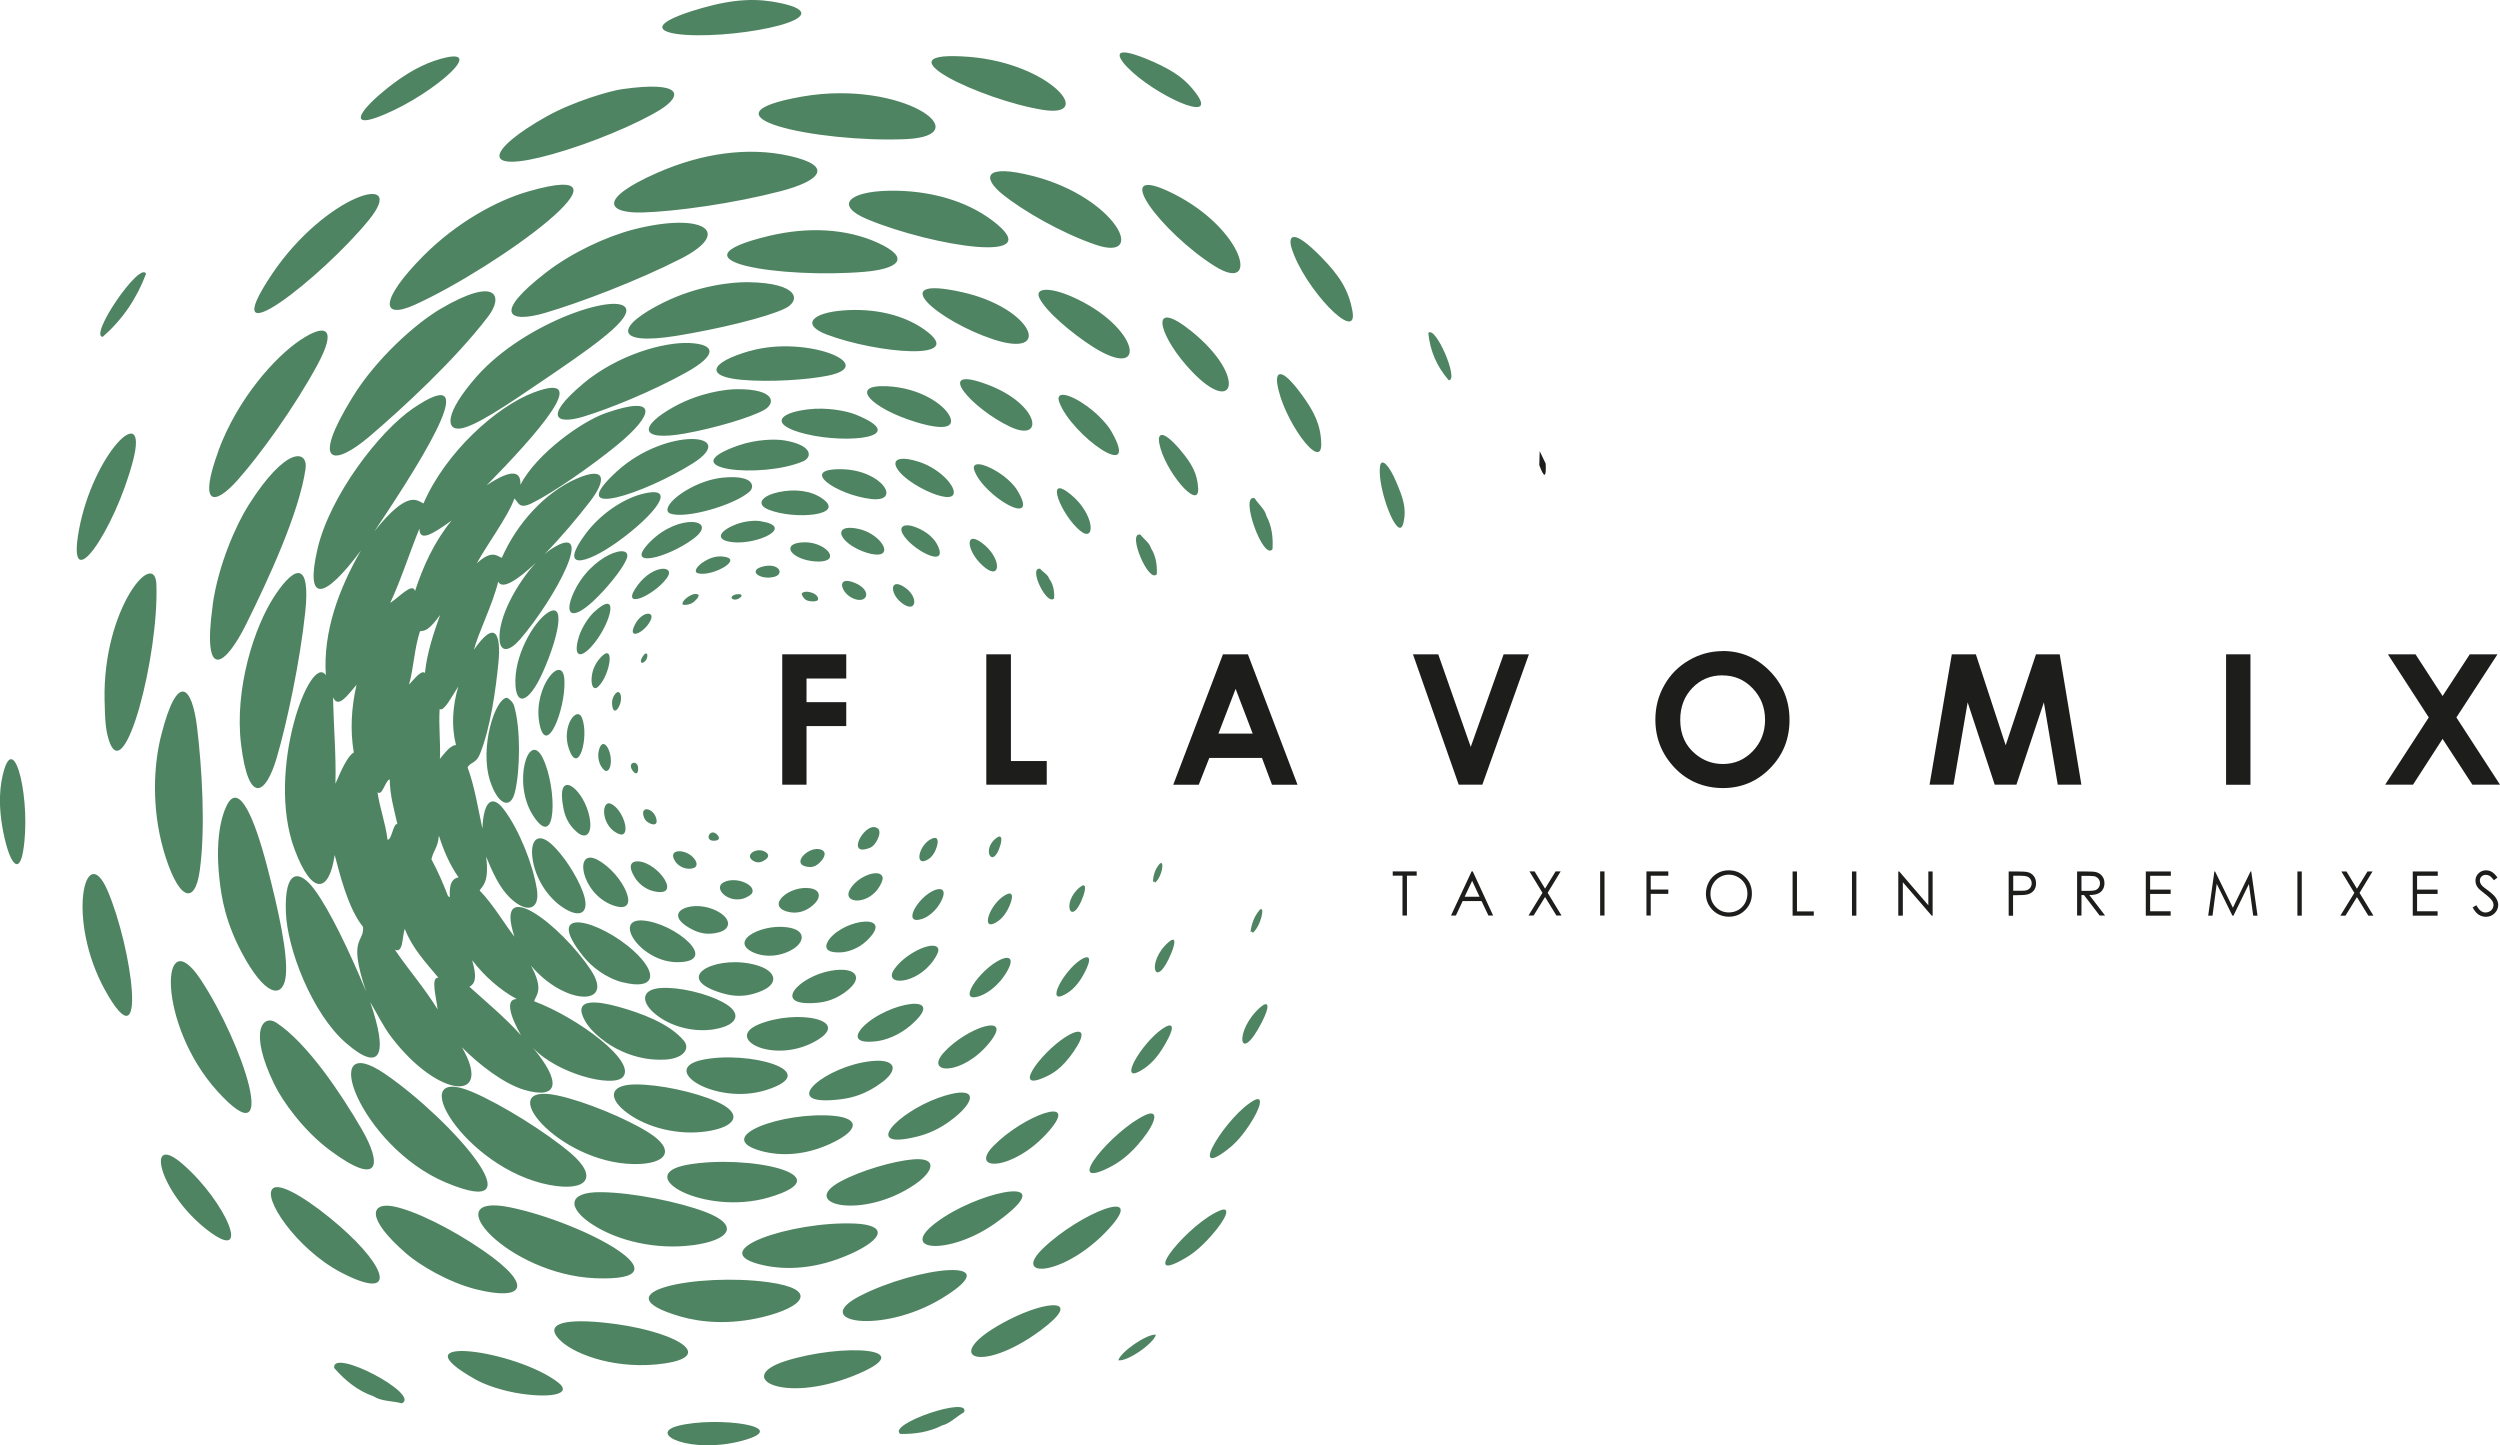 <?xml version="1.0" encoding="UTF-8"?> <svg xmlns="http://www.w3.org/2000/svg" viewBox="0 0 128 74" fill="none"><g clip-path="url(#clip0_294_1276)"><path fill-rule="evenodd" clip-rule="evenodd" d="M57.258 69.644C57.69 69.737 59.067 68.799 59.183 68.337C58.751 68.274 57.399 69.19 57.258 69.644ZM22.51 36.304C22.743 36.438 23.097 35.703 23.463 35.152C23.172 36.152 23.101 37.182 23.346 38.145C23.08 38.153 22.797 38.515 22.523 38.855C22.564 37.998 22.452 37.166 22.51 36.304ZM21.504 32.319C21.749 32.297 21.965 32.281 22.535 31.482C22.186 32.457 21.861 33.441 21.757 34.454C21.574 34.29 21.233 34.744 20.942 35.051C21.192 34.151 21.208 33.218 21.504 32.319ZM21.475 27.076C21.483 27.782 22.198 27.308 23.122 26.652C22.248 27.715 21.67 28.972 21.25 30.259C21.125 29.8 20.435 30.578 19.977 30.872C20.547 29.653 20.946 28.358 21.47 27.076H21.475ZM22.09 43.997C22.19 43.522 22.402 43.463 22.473 42.786C22.714 43.551 23.034 44.287 23.479 44.922C23.217 44.968 22.993 45.148 23.03 45.892C23.03 45.956 22.997 45.947 22.93 45.859C22.685 45.22 22.415 44.602 22.09 43.997ZM19.324 40.554C19.565 40.81 19.736 39.931 19.956 39.906C19.961 40.705 20.177 41.445 20.347 42.193C20.123 42.135 20.065 43.022 19.84 42.992C19.744 42.156 19.445 41.386 19.328 40.554H19.324ZM17.045 35.694C17.315 36.304 17.789 35.602 18.255 35.063C17.989 36.219 17.922 37.392 18.114 38.528C17.798 38.7 17.469 39.44 17.174 40.129C17.215 38.654 17.082 37.199 17.049 35.694H17.045ZM24.033 50.525C24.311 50.37 24.444 50.08 24.174 49.163C24.806 49.979 25.572 50.668 26.457 51.151C25.875 51.151 26.096 51.984 26.674 53.005C25.854 52.097 24.939 51.337 24.037 50.525H24.033ZM20.214 48.625C20.659 48.823 20.58 47.974 20.726 47.557C21.1 48.541 21.807 49.289 22.448 50.059C22.036 50.021 22.336 51.047 22.406 51.681C21.749 50.601 20.925 49.672 20.218 48.625H20.214ZM26.337 47.953C25.909 47.423 25.23 46.271 24.557 45.594C24.702 45.35 25.06 45.186 24.889 43.858C25.21 44.64 25.563 45.426 26.083 45.939C26.94 46.784 27.66 46.62 27.489 45.535C27.294 44.291 26.59 42.487 25.788 41.432C25.222 40.688 24.76 40.957 24.698 42.42C24.469 41.361 24.311 40.31 23.941 39.288C24.091 39.015 24.378 39.083 24.565 38.624C25.122 37.254 25.389 35.257 25.521 33.912C25.655 32.516 25.38 31.654 24.265 33.269C24.482 32.411 25.218 30.973 25.509 29.779C25.713 30.212 26.499 29.7 27.431 28.817C26.457 29.884 25.48 31.637 25.58 32.789C25.634 33.424 26.1 33.349 26.632 32.73C28.45 30.616 30.575 26.605 28.238 28.102C28.121 28.178 28.005 28.266 27.88 28.375C28.687 27.551 29.552 26.534 30.222 25.66C31.012 24.63 31.091 23.818 29.502 24.516C27.93 25.206 26.474 26.773 25.696 28.556C25.472 28.51 25.226 28.093 24.415 28.842C24.785 28.11 26.037 26.412 26.337 25.521C26.545 25.71 26.557 26.097 27.231 25.765C28.312 25.231 30.284 23.865 31.615 22.772C33.478 21.241 33.766 20.186 31.003 21.153C29.789 21.582 27.497 23.2 26.64 24.823C26.686 24.201 26.312 23.911 24.918 24.848C27.489 22.233 30.396 18.946 27.339 20.09C25.389 20.825 22.797 23.188 21.683 25.777C21.366 25.643 20.909 25.017 19.166 27.206C22.078 22.877 24.661 18.517 21.142 20.913C19.42 22.091 16.887 25.382 16.255 28.11C15.606 30.923 16.596 30.721 18.48 28.182C17.344 30.162 16.537 32.344 16.683 34.572C15.897 33.378 13.597 39.461 15.073 43.463C15.976 45.897 16.854 45.716 17.136 43.774C17.373 44.64 17.798 46.489 18.588 47.456C18.634 48.057 18.201 48.062 18.309 49.037C18.359 49.504 18.521 50.105 18.746 50.765C17.848 48.608 16.874 46.599 16.109 45.556C15.319 44.484 14.553 44.501 14.637 46.712C14.703 48.566 15.963 51.866 17.694 53.384C19.528 54.986 19.873 53.968 18.954 51.307C19.37 51.996 19.603 52.531 20.056 53.123C22.435 56.238 25.297 56.478 23.654 53.623C24.453 54.443 25.775 55.49 26.857 55.805C28.629 56.318 28.745 55.377 27.281 53.64C28.508 54.969 31.324 55.692 31.873 55.162C32.659 54.393 29.61 52.114 27.348 51.265C27.435 50.941 27.872 50.71 27.185 49.437C28.882 51.467 31.494 51.563 30.263 49.684C28.749 47.381 25.256 44.678 26.341 47.961L26.337 47.953ZM41.048 30.389C41.048 30.49 41.165 30.666 41.298 30.733C41.481 30.814 41.826 30.814 41.876 30.717C41.976 30.385 41.211 30.162 41.048 30.389ZM43.785 29.851C42.783 29.426 43.037 30.351 43.665 30.633C44.413 30.965 44.684 30.233 43.785 29.851ZM37.671 30.435C37.447 30.494 37.43 30.608 37.48 30.649C37.725 30.864 38.328 30.326 37.671 30.435ZM46.248 30.023C45.503 29.578 45.566 30.519 46.306 30.965C46.95 31.352 47.029 30.494 46.248 30.023ZM38.986 29.027C38.303 29.237 38.927 29.712 39.634 29.535C40.204 29.392 39.867 28.758 38.986 29.027ZM41.219 27.766C42.034 27.766 42.712 28.333 42.442 28.611C42.259 28.8 41.656 28.787 41.178 28.644C40.279 28.367 40.163 27.766 41.219 27.766ZM34.955 30.956C35.047 30.99 35.275 30.965 35.417 30.889C35.604 30.784 35.816 30.532 35.762 30.456C35.525 30.259 34.847 30.755 34.955 30.956ZM43.981 27.085C42.8 26.816 42.808 27.497 43.769 28.039C44.276 28.325 44.946 28.493 45.179 28.333C45.524 28.098 44.888 27.295 43.981 27.085ZM46.851 26.98C46.322 26.782 46.019 26.946 46.206 27.312C46.618 28.11 48.548 29.145 48.032 27.976C47.861 27.589 47.479 27.215 46.851 26.98ZM36.095 28.724C35.645 28.989 35.496 29.292 35.745 29.355C36.469 29.544 38.203 28.581 36.947 28.489C36.76 28.476 36.448 28.51 36.095 28.724ZM32.855 33.702C33.183 33.096 33.27 33.773 32.921 33.928C32.85 33.958 32.759 33.912 32.855 33.702ZM50.274 27.795C49.313 27.085 49.517 28.363 50.457 29.081C51.268 29.704 51.276 28.539 50.274 27.795ZM37.65 26.862C36.831 27.181 36.552 27.66 37.53 27.762C38.803 27.892 40.753 26.963 38.915 26.681C38.678 26.643 38.166 26.66 37.65 26.858V26.862ZM53.714 29.624C53.66 29.422 53.394 29.288 53.252 29.119C52.632 29.027 53.597 31.045 53.971 30.637C53.992 30.271 53.934 29.918 53.714 29.624ZM32.443 32.125C32.763 31.301 33.553 31.234 33.316 31.747C33.025 32.373 32.193 32.76 32.443 32.125ZM39.838 25.206C38.977 25.39 38.682 25.832 39.368 26.101C40.687 26.622 43.357 26.399 42.096 25.521C41.519 25.117 40.695 25.017 39.838 25.201V25.206ZM32.647 29.964C33.462 28.863 34.63 28.943 34.136 29.607C33.441 30.54 31.673 31.28 32.647 29.964ZM43.103 24.024C45.179 24.071 46.19 25.727 44.613 25.55C42.845 25.349 40.824 23.978 43.103 24.024ZM31.349 36.148C31.303 35.85 31.395 35.677 31.47 35.568C31.761 35.152 31.939 35.803 31.648 36.253C31.498 36.48 31.386 36.392 31.349 36.148ZM47.029 23.638C45.437 23.137 45.52 23.986 46.863 24.815C47.57 25.252 48.452 25.576 48.735 25.399C49.147 25.142 48.244 24.02 47.029 23.638ZM33.325 27.703C34.776 26.269 36.794 26.584 35.55 27.547C34.223 28.573 31.823 29.183 33.325 27.703ZM51.089 24.167C51.576 24.47 51.929 24.852 52.066 25.075C53.348 27.152 50.344 25.412 49.883 24.075C49.733 23.638 50.295 23.671 51.089 24.167ZM30.297 34.647C30.338 34.257 30.505 33.966 30.637 33.798C31.532 32.68 31.274 34.526 30.634 35.152C30.413 35.37 30.242 35.135 30.297 34.647ZM35.155 25.092C34.227 25.647 33.977 26.172 34.319 26.294C35.121 26.584 37.621 25.857 38.386 25.163C38.636 24.932 38.644 24.293 36.985 24.457C36.452 24.512 35.766 24.726 35.159 25.092H35.155ZM32.426 39.503C32.014 39.007 32.755 38.83 32.667 39.448C32.642 39.633 32.534 39.633 32.426 39.503ZM54.816 25.311C53.439 24.188 54.346 26.395 55.307 27.177C56.105 27.825 56.068 26.332 54.816 25.311ZM29.635 32.608C29.797 32.092 30.168 31.574 30.375 31.377C31.765 30.061 31.287 31.848 30.446 32.907C29.723 33.819 29.315 33.643 29.639 32.608H29.635ZM37.825 22.801C34.239 24.045 39.006 24.529 41.123 23.617C41.581 23.419 41.635 22.805 40.188 22.553C39.705 22.469 38.727 22.49 37.829 22.801H37.825ZM58.929 28.064C58.863 27.799 58.563 27.606 58.393 27.375C57.682 27.203 58.809 29.901 59.229 29.397C59.25 28.926 59.183 28.468 58.929 28.064ZM30.783 39.242C30.625 38.981 30.6 38.65 30.663 38.414C30.87 37.603 31.386 38.502 31.257 39.179C31.199 39.473 31.02 39.629 30.783 39.242ZM41.361 20.96C42.342 20.838 43.349 21.044 43.794 21.22C46.684 22.381 43.453 22.755 41.257 22.221C39.431 21.775 39.767 21.153 41.361 20.96ZM29.352 30.385C30.242 28.371 32.451 27.711 32.077 28.632C31.852 29.174 31.024 30.174 30.372 30.78C29.257 31.81 28.878 31.461 29.352 30.385ZM29.132 38.355C28.72 37.187 29.548 36.093 29.806 36.775C30.163 37.733 29.623 39.742 29.132 38.355ZM45.407 19.774C43.403 19.682 44.63 20.913 46.871 21.603C48.431 22.082 48.91 21.851 48.61 21.279C48.306 20.699 47.1 19.854 45.407 19.774ZM29.989 27.324C30.738 26.32 31.877 25.563 32.825 25.306C34.843 24.764 33.478 26.408 31.628 27.736C29.972 28.922 28.566 29.233 29.989 27.324ZM33.308 42.172C33.046 42.067 32.971 41.882 32.942 41.756C32.817 41.243 33.466 41.378 33.603 41.92C33.674 42.193 33.528 42.261 33.308 42.172ZM50.569 19.694C53.235 20.699 53.506 22.683 51.721 21.851C49.746 20.922 47.716 18.618 50.569 19.694ZM27.61 36.993C27.285 35.148 28.837 33.382 28.899 34.832C28.965 36.346 27.942 38.868 27.61 36.993ZM31.599 24.121C34.132 21.821 37.937 22.17 35.462 23.73C33.029 25.26 28.762 26.706 31.599 24.121ZM55.694 20.825C56.288 21.262 56.725 21.779 56.895 22.074C58.484 24.84 54.858 22.309 54.23 20.577C54.03 20.014 54.716 20.115 55.698 20.825H55.694ZM31.553 42.635C30.746 42.189 30.779 40.869 31.328 41.176C31.877 41.483 32.252 42.597 31.873 42.723C31.79 42.752 31.648 42.685 31.553 42.635ZM34.543 20.808C35.849 20.098 37.147 19.93 37.737 19.926C39.676 19.913 39.734 20.632 39.139 20.981C38.432 21.384 36.565 21.927 35.063 22.196C32.667 22.624 32.73 21.8 34.543 20.808ZM26.387 34.828C26.412 33.323 27.468 31.637 28.159 31.305C28.982 30.914 28.512 32.823 27.78 34.446C27.077 36.01 26.366 36.249 26.387 34.828ZM60.456 23.066C59.491 21.931 59.27 22.212 59.349 22.666C59.603 24.096 61.392 26.181 61.346 25.02C61.313 24.243 61.001 23.713 60.452 23.066H60.456ZM36.623 43.042C36.797 43.022 36.868 42.92 36.756 42.778C36.369 42.286 35.978 43.118 36.623 43.042ZM29.54 42.605C29.065 42.202 28.916 41.731 28.849 41.39C28.442 39.339 29.743 40.26 30.122 41.588C30.413 42.614 30.055 43.047 29.54 42.605ZM38.395 17.967C36.307 18.564 36.09 19.278 37.962 19.446C39.456 19.581 41.394 19.438 42.4 19.232C45.045 18.69 41.29 17.143 38.395 17.971V17.967ZM64.84 26.416C64.769 26.076 64.428 25.819 64.241 25.512C63.434 25.252 64.674 28.737 65.152 28.119C65.189 27.526 65.123 26.942 64.84 26.416ZM35.275 44.48C35.724 44.484 35.737 44.215 35.558 43.98C35.151 43.433 34.115 43.429 34.577 44.11C34.709 44.308 34.976 44.476 35.275 44.48ZM43.174 15.894C44.75 15.772 46.239 16.108 47.316 16.865C49.663 18.521 44.888 18.101 42.325 17.126C41.003 16.621 41.572 16.016 43.174 15.894ZM27.285 41.743C26.216 40.07 27.073 37.325 27.797 38.826C28.529 40.339 28.525 43.677 27.285 41.743ZM49.255 14.957C45.195 14.053 48.053 16.453 50.864 17.378C53.943 18.387 52.89 15.768 49.255 14.957ZM33.458 45.628C33.013 45.523 32.672 45.203 32.509 44.938C32.056 44.207 32.426 44.085 32.68 44.102C33.711 44.161 34.976 45.989 33.458 45.628ZM25.097 39.999C24.532 38.263 25.359 35.766 25.942 35.728C26.017 35.724 26.258 35.929 26.316 36.123C26.669 37.279 26.632 39.448 26.366 40.554C26.141 41.47 25.497 41.214 25.097 39.999ZM39.102 44.068C39.439 43.888 39.355 43.706 39.16 43.602C38.727 43.37 38.104 43.774 38.549 44.064C38.727 44.178 38.898 44.182 39.102 44.072V44.068ZM54.878 15.188C53.755 14.696 52.969 14.725 53.215 15.251C53.547 15.961 54.937 17.105 55.935 17.744C58.863 19.614 58.352 16.71 54.878 15.188ZM31.366 46.346C29.735 45.741 29.365 43.391 30.575 44.014C31.894 44.694 32.959 46.935 31.366 46.346ZM29.843 19.652C31.619 18.164 33.986 17.5 35.304 17.563C36.581 17.622 36.814 18.135 35.121 19.076C33.387 20.039 31.199 20.93 29.864 21.334C28.483 21.75 27.805 21.367 29.843 19.657V19.652ZM61.001 16.958C58.876 15.251 59.262 16.995 60.714 18.677C63.214 21.561 63.946 19.333 61.001 16.958ZM38.228 45.935C38.333 45.884 38.478 45.8 38.516 45.708C38.69 45.283 37.654 44.858 37.051 45.174C36.456 45.485 37.367 46.359 38.233 45.939L38.228 45.935ZM34.002 15.474C35.783 14.604 37.538 14.431 38.333 14.448C40.932 14.494 41.007 15.398 40.196 15.793C39.248 16.256 36.698 16.861 34.643 17.193C31.374 17.723 31.515 16.697 34.002 15.474ZM66.666 20.228C65.572 18.727 65.31 19.068 65.397 19.648C65.668 21.46 67.672 24.192 67.647 22.734C67.631 21.758 67.281 21.073 66.666 20.228ZM28.841 46.477C28.009 45.935 27.398 44.934 27.264 43.946C27.14 43.034 27.518 42.597 28.204 43.194C28.837 43.749 29.531 44.837 29.839 45.657C30.242 46.737 29.731 47.057 28.841 46.477ZM39.377 12.077C41.369 11.602 43.332 11.699 44.941 12.43C46.722 13.246 45.931 13.775 44.247 13.918C40.117 14.267 33.919 13.384 39.377 12.077ZM36.827 47.73C36.219 47.902 35.787 47.755 35.496 47.616C33.761 46.755 35.309 46.065 36.511 46.553C37.438 46.931 37.496 47.541 36.827 47.73ZM71.495 24.693C71.141 23.839 70.717 23.385 70.655 23.89C70.513 25.033 71.591 27.841 71.849 26.794C72.036 26.025 71.828 25.487 71.495 24.693ZM42.055 44.077C42.342 43.736 42.234 43.509 41.913 43.471C41.302 43.404 40.52 44.253 41.319 44.375C41.535 44.409 41.76 44.417 42.055 44.072V44.077ZM45.524 9.765C43.453 9.803 42.7 10.517 44.422 11.232C47.762 12.615 53.809 13.569 50.827 11.303C49.459 10.265 47.562 9.731 45.524 9.765ZM34.681 49.264C32.796 49.264 31.345 47.015 32.917 47.129C34.56 47.251 36.926 49.256 34.681 49.264ZM52.94 9.025C57.145 10.126 58.784 13.443 56.097 12.531C54.325 11.926 52.353 10.774 51.331 9.95C50.286 9.101 50.34 8.352 52.94 9.025ZM41.635 46.334C42.055 45.968 42.03 45.556 41.468 45.477C40.425 45.325 39.197 46.368 40.308 46.675C40.799 46.809 41.248 46.675 41.639 46.334H41.635ZM24.394 19.291C26.902 16.436 31.86 14.885 32.064 15.839C32.197 16.495 29.972 18.004 27.834 19.459C25.854 20.808 24.357 21.809 23.6 21.935C22.818 22.061 22.743 21.174 24.394 19.291ZM31.906 50.303C31.016 50.08 30.28 49.487 29.856 48.957C27.726 46.288 30.729 47.112 32.464 48.705C33.757 49.895 33.499 50.697 31.91 50.298L31.906 50.303ZM60.102 9.929C63.717 11.758 64.516 15.07 62.211 13.637C59.478 11.93 56.6 8.163 60.102 9.929ZM40.637 48.571C41.161 48.226 41.248 47.7 40.525 47.52C39.197 47.191 37.23 48.142 38.561 48.76C39.197 49.054 40.033 48.962 40.637 48.571ZM27.947 13.96C25.193 16.087 26.062 16.558 27.896 16.024C29.673 15.503 32.584 14.402 34.851 13.25C37.6 11.85 35.97 10.85 32.451 11.745C31.053 12.106 29.273 12.93 27.951 13.956L27.947 13.96ZM67.685 13.199C66.167 11.636 65.93 12.077 66.138 12.729C66.787 14.78 69.536 17.634 69.249 15.949C69.053 14.818 68.542 14.082 67.685 13.199ZM44.925 42.988C45.075 42.689 45.033 42.496 44.967 42.437C44.389 41.911 43.266 43.833 44.43 43.446C44.534 43.412 44.725 43.383 44.925 42.988ZM73.129 17.05C73.221 17.971 73.566 18.765 74.174 19.467C74.719 19.493 73.496 16.634 73.129 17.05ZM33.661 8.844C35.932 7.844 38.307 7.507 40.42 7.982C42.754 8.508 41.959 9.269 39.98 9.786C37.546 10.421 34.605 10.828 32.892 10.879C31.124 10.929 30.542 10.219 33.657 8.844H33.661ZM39.052 50.71C39.938 50.311 39.746 49.592 38.395 49.336C36.448 48.965 34.414 50.105 36.997 50.857C37.455 50.988 38.129 51.122 39.052 50.71ZM41.102 4.939C35.346 5.939 41.897 7.31 46.352 7.125C50.228 6.961 46.21 4.06 41.102 4.939ZM45.054 45.35C45.12 45.228 45.208 45.048 45.191 44.934C45.112 44.43 43.902 44.829 43.507 45.56C43.12 46.279 44.484 46.368 45.054 45.35ZM36.606 52.694C35.512 52.879 34.31 52.56 33.524 51.896C32.8 51.286 32.834 50.643 33.857 50.584C34.805 50.529 36.174 50.87 36.985 51.299C38.054 51.862 37.783 52.489 36.606 52.69V52.694ZM49.646 2.913C53.768 3.253 56.105 6.045 53.414 5.628C50.266 5.136 44.734 2.518 49.646 2.913ZM44.384 48.158C45.844 46.755 43.311 46.994 42.463 48.083C42.259 48.352 42.093 48.814 43.074 48.76C43.428 48.739 43.96 48.566 44.384 48.158ZM18.056 20.325C19.266 18.362 21.267 16.571 22.568 15.806C25.455 14.116 25.779 15.171 25.002 16.193C23.342 18.379 20.609 20.909 18.887 22.372C17.12 23.865 15.859 23.89 18.056 20.325ZM59.029 3.156C57.041 2.282 57.075 2.77 57.711 3.434C59.05 4.838 62.502 6.452 61.217 4.75C60.73 4.107 60.219 3.686 59.025 3.152L59.029 3.156ZM34.053 54.25C32.705 54.33 31.594 53.77 31.02 53.358C30.168 52.745 29.947 52.291 29.835 52.022C29.489 51.177 30.48 51.215 31.665 51.547C32.83 51.87 34.277 52.404 35.009 53.279C35.358 53.695 34.988 54.2 34.048 54.254L34.053 54.25ZM21.666 13.111C19.445 15.356 19.486 16.39 21.221 15.612C25.422 13.716 33.321 7.978 27.002 9.815C25.455 10.269 23.409 11.358 21.666 13.111ZM43.469 50.643C42.837 51.181 42.263 51.303 41.855 51.341C39.41 51.568 40.907 49.974 42.567 49.697C43.848 49.487 44.164 50.046 43.469 50.639V50.643ZM47.953 43.387C48.074 43.022 48.011 42.794 47.687 42.95C47.046 43.261 46.818 44.342 47.433 44.047C47.587 43.971 47.807 43.824 47.953 43.387ZM27.98 5.965C24.935 7.676 24.498 8.958 28.296 7.89C30.263 7.339 32.617 6.351 33.799 5.62C34.988 4.88 34.943 4.123 31.823 4.569C31.253 4.653 29.394 5.174 27.98 5.965ZM41.685 53.346C43.769 52.219 40.795 51.639 38.84 52.45C37.076 53.191 39.58 54.477 41.685 53.346ZM12.341 38.103C12 35.282 13.006 32.092 14.079 30.481C15.132 28.896 15.897 28.779 15.631 31.318C15.364 33.84 14.707 36.955 14.167 38.801C13.622 40.667 12.732 41.298 12.341 38.103ZM35.928 0.416C33.25 1.181 33.516 1.685 35.121 1.786C38.02 1.971 43.282 0.87 39.967 0.159C38.782 -0.093 37.642 -0.072 35.924 0.416H35.928ZM48.14 46.229C48.502 45.586 48.248 45.426 47.87 45.569C47.001 45.897 46.139 47.398 47.213 47.049C47.52 46.948 47.899 46.654 48.14 46.229ZM10.889 30.973C11.168 28.947 12.083 26.879 12.723 25.866C14.666 22.801 15.785 23.032 15.643 24.012C15.31 26.299 13.697 29.746 12.619 31.927C11.534 34.13 10.336 34.967 10.893 30.973H10.889ZM39.218 55.814C36.656 56.612 33.703 54.754 35.941 54.267C38.291 53.762 42.28 54.847 39.218 55.814ZM47.799 49.163C46.917 50.441 45.17 50.504 45.794 49.613C46.431 48.709 48.036 48.049 48.044 48.65C48.044 48.781 47.907 49.008 47.799 49.163ZM11.184 23.07C12.162 20.426 14.071 18.278 15.394 17.399C16.695 16.537 17.282 16.785 16.238 18.706C15.069 20.859 13.326 23.272 12.17 24.575C10.997 25.895 10.128 25.962 11.188 23.074L11.184 23.07ZM36.166 57.928C34.739 58.134 33.162 57.756 32.114 56.982C31.141 56.264 31.153 55.541 32.505 55.523C33.766 55.511 35.596 55.919 36.673 56.394C38.083 57.012 37.709 57.705 36.166 57.928ZM13.934 14.023C16.675 9.95 20.959 8.706 18.892 11.257C16.533 14.158 10.806 18.681 13.934 14.023ZM46.622 52.501C48.652 50.744 45.387 51.307 44.156 52.606C43.856 52.925 43.602 53.464 44.875 53.312C45.337 53.258 46.027 53.01 46.622 52.501ZM12.582 49.142C11.509 47.288 11.334 45.846 11.243 45.073C10.96 42.647 11.475 41.42 11.7 41.079C12.278 40.213 13.01 41.828 13.659 44.299C14.296 46.737 14.732 48.827 14.637 49.92C14.541 51.021 13.763 51.181 12.578 49.138L12.582 49.142ZM19.59 4.712C21.084 3.459 22.157 3.098 22.826 2.946C24.956 2.471 21.749 5.149 19.237 6.032C18.035 6.452 18.326 5.771 19.59 4.712ZM51.218 43.273C51.326 42.916 51.268 42.723 51.031 42.891C50.216 43.475 50.831 44.585 51.218 43.273ZM32.468 59.601C28.554 59.555 25.127 55.36 28.541 56.087C29.943 56.385 32.06 57.264 33.204 57.983C34.63 58.878 34.157 59.614 32.472 59.601H32.468ZM8.352 43.463C9.109 46.103 9.97 46.393 10.223 44.602C10.54 42.357 10.327 39.183 10.086 37.203C9.832 35.16 9.1 34.324 8.256 37.632C7.861 39.175 7.761 41.352 8.356 43.467L8.352 43.463ZM45.191 55.389C44.343 56.041 43.594 56.213 43.066 56.28C39.888 56.684 41.943 54.847 44.122 54.405C45.794 54.069 46.127 54.666 45.195 55.389H45.191ZM28.154 60.673C23.766 59.853 20.58 54.389 24.17 55.902C25.68 56.541 28.013 58.008 29.227 59.047C30.667 60.282 30.051 61.026 28.154 60.673ZM51.697 46.355C51.896 45.88 51.855 45.598 51.455 45.834C50.653 46.309 50.207 47.684 50.981 47.238C51.172 47.129 51.459 46.918 51.697 46.355ZM5.353 35.812C5.27 31.158 7.928 28.035 8.007 29.918C8.144 33.533 6.359 40.47 5.565 37.867C5.424 37.405 5.374 36.964 5.353 35.816V35.812ZM42.542 58.546C44.006 57.865 44.018 57.251 42.679 57.13C40.079 56.898 36.394 58.222 38.981 58.933C39.955 59.198 41.198 59.172 42.538 58.55L42.542 58.546ZM22.814 60.539C27.718 62.603 23.172 57.369 19.74 55.002C16.184 52.547 18.405 58.676 22.814 60.539ZM4.043 27.127C3.365 30.814 5.877 27.177 6.813 23.579C7.636 20.401 4.775 23.188 4.043 27.127ZM51.464 49.895C51.987 49.079 51.709 48.915 51.239 49.125C50.149 49.626 48.876 51.496 50.228 50.971C50.619 50.824 51.118 50.428 51.464 49.895ZM5.257 17.248C6.268 16.365 6.996 15.297 7.478 14.015C7.179 13.347 4.542 17.189 5.257 17.248ZM16.883 58.887C15.552 57.895 14.47 56.398 14.042 55.511C12.711 52.77 13.464 51.913 14.15 52.362C15.764 53.426 17.498 56.057 18.517 57.81C19.536 59.563 19.524 60.85 16.883 58.887ZM39.368 61.308C43.303 60.148 38.241 59.089 35.196 59.635C32.31 60.156 36.053 62.279 39.368 61.308ZM50.661 53.384C49.284 55.087 47.312 55.019 48.315 53.897C49.475 52.602 51.946 51.791 50.661 53.384ZM11.122 55.86C8.015 52.425 8.206 47.057 10.257 50.126C12.47 53.459 14.408 59.488 11.122 55.86ZM35.446 63.759C37.405 63.498 37.896 62.729 36.115 62.052C34.751 61.535 32.389 61.056 30.775 61.039C29.041 61.018 29.049 61.846 30.297 62.67C31.644 63.561 33.645 63.994 35.45 63.755L35.446 63.759ZM5.382 50.702C7.62 54.725 6.755 48.457 5.49 45.56C4.35 42.975 3.385 47.091 5.382 50.702ZM48.839 57.247C50.12 56.213 49.941 55.528 48.036 56.213C45.952 56.965 44.064 58.916 46.971 58.189C47.441 58.071 48.103 57.836 48.835 57.247H48.839ZM30.459 65.445C25.988 65.251 22.232 61.031 26.1 61.812C29.943 62.599 35.525 65.65 30.459 65.445ZM0.229 42.887C0.549 44.299 0.986 44.745 1.185 43.576C1.601 41.075 0.765 37.401 0.191 39.486C0.012 40.133 -0.154 41.184 0.229 42.891V42.887ZM55.461 45.884C55.623 45.426 55.581 45.186 55.294 45.422C54.3 46.225 54.862 47.557 55.461 45.884ZM24.399 66.02C22.918 65.647 21.454 64.747 20.817 64.196C18.667 62.33 19.016 61.56 20.114 61.762C21.192 61.96 23.097 62.893 24.765 64.045C27.401 65.869 26.782 66.613 24.394 66.016L24.399 66.02ZM46.859 60.631C44.176 62.481 40.849 61.678 43.02 60.501C44.093 59.916 45.753 59.45 46.722 59.362C48.032 59.24 47.812 59.971 46.859 60.631ZM55.507 49.844C55.977 48.957 55.731 48.882 55.323 49.146C54.433 49.735 53.531 51.463 54.52 50.92C54.916 50.702 55.215 50.382 55.507 49.844ZM17.432 65.133C15.177 63.94 13.364 61.262 13.996 60.829C14.429 60.539 16.009 61.573 17.386 62.771C19.923 64.982 20.31 66.647 17.432 65.133ZM43.511 64.217C41.834 64.969 40.291 65.045 39.09 64.781C35.866 64.07 40.533 62.514 43.748 62.645C45.403 62.712 45.341 63.397 43.511 64.221V64.217ZM10.627 62.986C12.952 64.776 11.584 61.544 9.363 59.61C7.391 57.886 8.135 61.069 10.627 62.986ZM54.974 53.834C55.61 52.913 55.44 52.627 54.795 52.955C53.551 53.594 51.717 55.919 53.414 55.187C53.867 54.994 54.334 54.754 54.974 53.838V53.834ZM39.035 67.437C41.19 66.916 41.934 66.004 39.335 65.647C35.766 65.159 30.542 66.151 34.83 67.403C35.907 67.715 37.38 67.837 39.031 67.437H39.035ZM53.697 57.92C51.921 59.959 49.563 60.013 50.861 58.676C52.37 57.125 55.361 56.007 53.697 57.92ZM34.028 69.808C31.657 70.157 29.523 69.396 28.733 68.673C27.942 67.954 28.404 67.467 30.9 67.715C34.394 68.068 36.789 69.4 34.028 69.808ZM59.37 44.232C59.146 44.489 59.046 44.8 59.029 45.153C59.079 45.132 59.129 45.106 59.129 45.199C59.508 44.909 59.641 43.98 59.374 44.228L59.37 44.232ZM26.748 71.368C28.412 71.599 29.269 71.317 28.579 70.784C26.424 69.11 20.127 68.266 24.361 70.636C24.798 70.884 25.713 71.225 26.748 71.368ZM51.139 62.498C54.3 60.173 50.511 60.904 48.34 62.309C45.528 64.124 48.656 64.377 51.139 62.498ZM19.116 71.486C18.326 71.216 17.681 70.691 17.111 70.043C16.957 68.968 21.579 71.41 20.572 71.851C20.098 71.717 19.528 71.759 19.116 71.486ZM59.978 48.781C60.206 48.217 60.186 47.931 59.836 48.234C58.642 49.26 59.142 50.836 59.978 48.781ZM48.199 66.491C51.863 64.272 46.905 64.86 44.014 66.361C41.444 67.698 45.125 68.341 48.199 66.491ZM59.636 53.493C60.265 52.417 59.986 52.341 59.499 52.686C58.431 53.43 57.22 55.515 58.414 54.813C58.888 54.536 59.258 54.145 59.636 53.493ZM43.665 70.456C47.412 68.968 43.07 68.77 40.212 69.686C37.588 70.527 40.059 71.881 43.665 70.456ZM37.962 73.776C40.741 73.041 36.706 72.499 34.73 72.999C33.092 73.419 35.388 74.454 37.962 73.776ZM58.505 58.311C59.233 57.386 59.316 56.781 58.638 57.092C56.995 57.852 54.334 60.993 56.754 59.795C57.278 59.534 57.844 59.151 58.505 58.311ZM56.754 62.935C54.537 65.335 51.771 65.512 53.385 63.935C55.269 62.111 58.825 60.682 56.754 62.935ZM64.482 46.603C64.216 46.922 64.075 47.301 64.025 47.721C64.083 47.696 64.137 47.667 64.129 47.776C64.57 47.419 64.802 46.283 64.478 46.599L64.482 46.603ZM53.277 68.118C50.116 70.456 48.007 69.447 51.63 67.584C53.701 66.521 55.494 66.475 53.277 68.118ZM64.615 52.32C65.035 51.496 64.957 51.206 64.54 51.563C63.151 52.77 63.426 54.662 64.615 52.32ZM48.211 72.995C47.545 73.327 46.834 73.428 46.098 73.419C45.37 72.923 49.758 71.435 49.355 72.309C48.976 72.52 48.631 72.894 48.211 72.99V72.995ZM63.958 57.617C64.566 56.697 64.695 56.083 64.228 56.327C62.848 57.058 60.714 60.501 62.843 58.861C63.072 58.681 63.463 58.365 63.958 57.613V57.617ZM62.011 63.276C62.798 62.393 63.031 61.766 62.502 61.964C60.959 62.54 58.164 65.877 60.651 64.436C60.922 64.28 61.367 64.003 62.008 63.28L62.011 63.276Z" fill="#4E8461"></path><path fill-rule="evenodd" clip-rule="evenodd" d="M79.14 23.739C79.04 23.524 78.936 23.314 78.832 23.1C78.828 23.339 78.82 23.579 78.811 23.814C79.065 24.496 79.174 24.474 79.14 23.739Z" fill="#1D1D1B"></path><path d="M40.051 33.501H43.328V34.74H41.294V35.951H43.328V37.175H41.294V40.176H40.051V33.501Z" fill="#1D1D1B"></path><path d="M50.499 33.501H51.759V38.965H53.593V40.176H50.499V33.501Z" fill="#1D1D1B"></path><path d="M62.615 33.501H63.892L66.434 40.18H65.127L64.612 38.806H61.916L61.376 40.18H60.07L62.615 33.501ZM63.264 35.27L62.383 37.562H64.138L63.264 35.27Z" fill="#1D1D1B"></path><path d="M72.344 33.501H73.638L75.302 38.242L76.986 33.501H78.28L75.896 40.176H74.686L72.344 33.501Z" fill="#1D1D1B"></path><path d="M88.204 33.332C89.139 33.332 89.942 33.673 90.612 34.358C91.285 35.043 91.623 35.876 91.623 36.859C91.623 37.843 91.29 38.658 90.629 39.335C89.963 40.012 89.16 40.349 88.212 40.349C87.263 40.349 86.398 40.004 85.741 39.31C85.084 38.617 84.755 37.792 84.755 36.843C84.755 36.203 84.909 35.615 85.213 35.081C85.516 34.543 85.936 34.118 86.473 33.807C87.005 33.496 87.584 33.337 88.199 33.337L88.204 33.332ZM88.191 34.577C87.579 34.577 87.064 34.791 86.652 35.22C86.236 35.648 86.028 36.195 86.028 36.859C86.028 37.599 86.29 38.184 86.814 38.612C87.222 38.949 87.688 39.117 88.216 39.117C88.811 39.117 89.318 38.898 89.738 38.465C90.158 38.028 90.371 37.49 90.371 36.855C90.371 36.22 90.158 35.682 89.734 35.241C89.314 34.8 88.798 34.581 88.195 34.581L88.191 34.577Z" fill="#1D1D1B"></path><path d="M99.933 33.501H101.164L102.691 38.158L104.242 33.501H105.457L106.567 40.176H105.357L104.646 35.96L103.24 40.176H102.129L100.744 35.96L100.02 40.176H98.793L99.933 33.501Z" fill="#1D1D1B"></path><path d="M115.223 33.501H113.975V40.18H115.223V33.501Z" fill="#1D1D1B"></path><path d="M122.26 33.501H123.675L125.06 35.636L126.453 33.501H127.871L125.767 36.733L128 40.176H126.586L125.06 37.831L123.546 40.176H122.119L124.353 36.733L122.26 33.501Z" fill="#1D1D1B"></path><path d="M71.308 44.834V44.615H72.535V44.834H72.036V46.877H71.807V44.834H71.308ZM75.405 44.615L76.449 46.877H76.208L75.854 46.133H74.889L74.54 46.877H74.29L75.347 44.615H75.401H75.405ZM75.376 45.094L74.989 45.914H75.754L75.372 45.094H75.376ZM78.308 44.615H78.57L79.107 45.498L79.647 44.615H79.906L79.24 45.712L79.951 46.877H79.689L79.107 45.926L78.52 46.877H78.258L78.974 45.712L78.308 44.615ZM81.927 44.615H82.151V46.877H81.927V44.615ZM84.293 44.615H85.417V44.838H84.518V45.544H85.417V45.767H84.518V46.877H84.298V44.615H84.293ZM88.503 44.56C88.84 44.56 89.127 44.674 89.356 44.905C89.584 45.132 89.697 45.414 89.697 45.75C89.697 46.086 89.584 46.364 89.356 46.591C89.127 46.822 88.848 46.935 88.524 46.935C88.199 46.935 87.912 46.822 87.683 46.591C87.455 46.359 87.343 46.082 87.343 45.758C87.343 45.54 87.397 45.338 87.496 45.153C87.6 44.968 87.742 44.821 87.921 44.716C88.1 44.611 88.295 44.56 88.503 44.56ZM88.515 44.783C88.349 44.783 88.195 44.825 88.045 44.913C87.895 45.002 87.783 45.12 87.7 45.267C87.617 45.414 87.575 45.578 87.575 45.758C87.575 46.028 87.667 46.255 87.85 46.44C88.033 46.624 88.257 46.717 88.515 46.717C88.69 46.717 88.848 46.675 88.998 46.591C89.144 46.507 89.26 46.389 89.343 46.242C89.426 46.095 89.468 45.931 89.468 45.75C89.468 45.569 89.426 45.41 89.343 45.262C89.26 45.12 89.144 45.002 88.994 44.913C88.844 44.825 88.686 44.783 88.515 44.783ZM91.781 44.619H92.005V46.662H92.866V46.881H91.781V44.619ZM94.821 44.619H95.046V46.881H94.821V44.619ZM97.192 46.881V44.619H97.242L98.731 46.351V44.619H98.951V46.881H98.901L97.425 45.17V46.881H97.192ZM102.853 44.619H103.298C103.552 44.619 103.726 44.632 103.814 44.653C103.942 44.682 104.046 44.749 104.126 44.85C104.204 44.951 104.246 45.073 104.246 45.224C104.246 45.376 104.209 45.498 104.126 45.599C104.046 45.695 103.938 45.763 103.797 45.796C103.697 45.822 103.506 45.834 103.227 45.834H103.069V46.885H102.844V44.623L102.853 44.619ZM103.077 44.838V45.607H103.456C103.61 45.611 103.722 45.599 103.793 45.569C103.864 45.54 103.918 45.498 103.959 45.435C104.001 45.372 104.022 45.3 104.022 45.224C104.022 45.149 104.001 45.077 103.959 45.014C103.918 44.951 103.864 44.905 103.797 44.88C103.73 44.855 103.622 44.838 103.472 44.838H103.077ZM106.347 44.619H106.791C107.041 44.619 107.207 44.627 107.299 44.648C107.432 44.678 107.54 44.745 107.624 44.846C107.707 44.947 107.748 45.073 107.748 45.22C107.748 45.342 107.719 45.452 107.661 45.544C107.603 45.636 107.523 45.708 107.415 45.754C107.307 45.8 107.162 45.826 106.975 45.826L107.781 46.877H107.503L106.7 45.826H106.571V46.877H106.347V44.615V44.619ZM106.571 44.842V45.611H106.958C107.108 45.611 107.216 45.599 107.291 45.574C107.362 45.544 107.42 45.498 107.457 45.435C107.499 45.372 107.519 45.3 107.519 45.224C107.519 45.149 107.499 45.081 107.457 45.019C107.415 44.956 107.362 44.913 107.299 44.884C107.233 44.859 107.124 44.846 106.971 44.846H106.575L106.571 44.842ZM109.861 44.619H111.147V44.842H110.086V45.548H111.138V45.771H110.086V46.658H111.138V46.881H109.865V44.619H109.861ZM113.06 46.881L113.376 44.619H113.413L114.324 46.477L115.227 44.619H115.264L115.585 46.881H115.364L115.144 45.262L114.353 46.881H114.299L113.496 45.25L113.28 46.881H113.064H113.06ZM117.627 44.619H117.851V46.881H117.627V44.619ZM119.877 44.619H120.139L120.675 45.502L121.216 44.619H121.474L120.808 45.716L121.52 46.881H121.258L120.675 45.931L120.089 46.881H119.827L120.543 45.716L119.877 44.619ZM123.529 44.619H124.814V44.842H123.754V45.548H124.806V45.771H123.754V46.658H124.806V46.881H123.533V44.619H123.529ZM126.599 46.461L126.79 46.347C126.923 46.595 127.077 46.721 127.255 46.721C127.331 46.721 127.401 46.704 127.468 46.666C127.534 46.633 127.584 46.582 127.618 46.523C127.651 46.465 127.667 46.401 127.667 46.334C127.667 46.259 127.642 46.183 127.593 46.111C127.522 46.011 127.393 45.889 127.21 45.75C127.023 45.607 126.906 45.506 126.861 45.439C126.781 45.334 126.744 45.216 126.744 45.094C126.744 44.998 126.765 44.905 126.815 44.825C126.861 44.745 126.927 44.682 127.01 44.632C127.093 44.586 127.185 44.56 127.285 44.56C127.389 44.56 127.489 44.586 127.58 44.64C127.671 44.691 127.767 44.791 127.871 44.93L127.688 45.069C127.605 44.956 127.53 44.88 127.472 44.846C127.414 44.812 127.347 44.791 127.276 44.791C127.185 44.791 127.114 44.821 127.056 44.876C126.998 44.93 126.969 44.998 126.969 45.081C126.969 45.132 126.977 45.178 126.998 45.224C127.019 45.271 127.056 45.321 127.11 45.376C127.139 45.405 127.235 45.481 127.401 45.603C127.597 45.746 127.73 45.876 127.8 45.989C127.871 46.103 127.909 46.217 127.909 46.33C127.909 46.494 127.846 46.637 127.725 46.759C127.601 46.881 127.451 46.94 127.276 46.94C127.139 46.94 127.019 46.902 126.906 46.83C126.794 46.759 126.694 46.633 126.599 46.461Z" fill="#1D1D1B"></path></g><defs><clipPath id="clip0_294_1276"><rect width="32" height="18.5" fill="white" transform="scale(4)"></rect></clipPath></defs></svg> 
